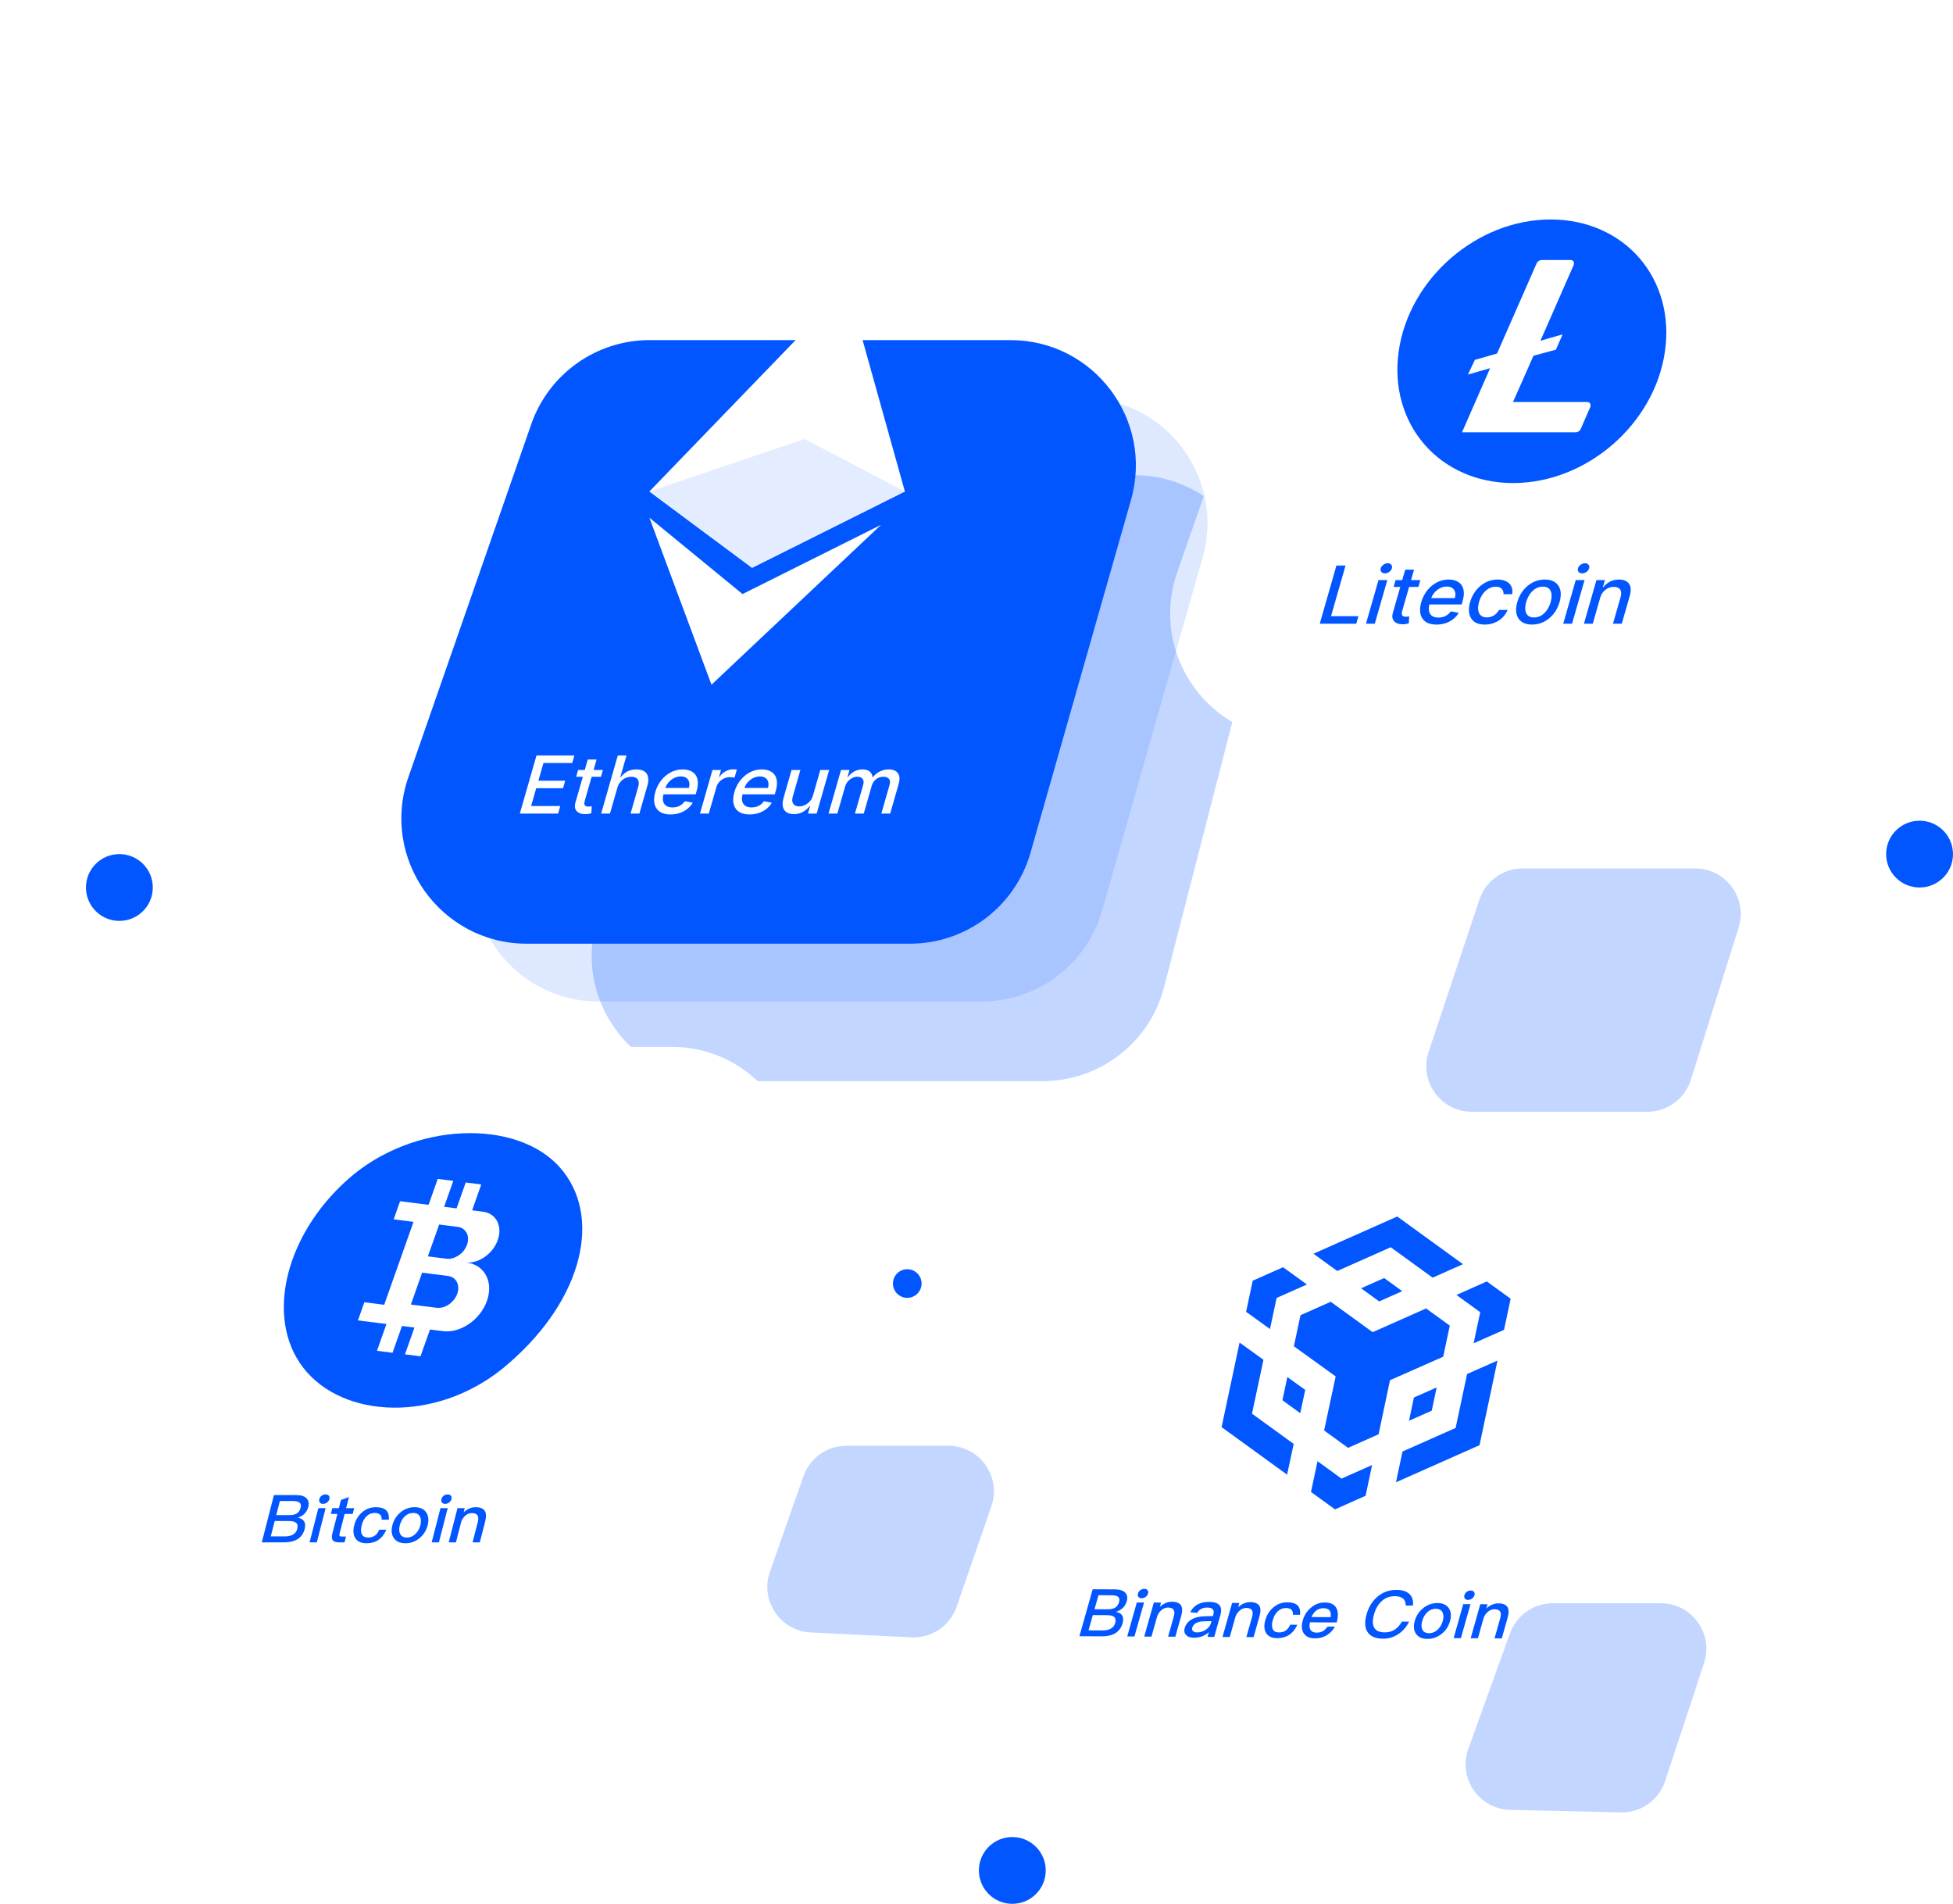 <svg width="435" height="424" viewBox="0 0 435 424" fill="none" xmlns="http://www.w3.org/2000/svg">
<g filter="url(#filter0_d_2168_6973)">
<path d="M130.541 200.676C124.881 218.663 138.314 236.972 157.171 236.972H229.712C242.45 236.972 253.572 228.351 256.748 216.016L277.12 136.893C281.668 119.226 268.327 102.015 250.084 102.015H182.07C169.88 102.015 159.1 109.924 155.44 121.552L130.541 200.676Z" fill="#0256FF" fill-opacity="0.24"/>
</g>
<g filter="url(#filter1_d_2168_6973)">
<path d="M259.661 124.96C253.345 143.103 266.815 162.055 286.026 162.055H371.38C383.853 162.055 394.813 153.781 398.229 141.786L420.615 63.193C425.693 45.365 412.304 27.629 393.766 27.629H313.385C301.505 27.629 290.926 35.148 287.021 46.368L259.661 124.96Z" fill="white"/>
</g>
<path d="M337.477 104.405C352.081 104.405 365.584 92.686 367.636 78.232C369.689 63.777 359.514 52.059 344.91 52.059C330.306 52.059 316.803 63.777 314.751 78.232C312.698 92.686 322.873 104.405 337.477 104.405Z" fill="white"/>
<path fill-rule="evenodd" clip-rule="evenodd" d="M311.542 78.232C313.843 62.022 328.985 48.882 345.361 48.882H345.533C353.372 48.905 360.442 52.01 365.189 57.514C369.936 63.018 371.971 70.47 370.846 78.232C368.545 94.441 353.403 107.581 337.027 107.581C320.65 107.581 309.24 94.441 311.542 78.232ZM337.005 89.531L341.556 79.226L346.558 77.876L348.047 74.465L343.107 75.886L350.534 58.973L350.573 58.703C350.596 58.484 350.53 58.278 350.39 58.128C350.25 57.979 350.046 57.9 349.824 57.907H343.434C342.938 57.892 342.448 58.214 342.246 58.689L333.442 78.729L328.501 80.15L326.96 83.419L331.9 81.998L325.636 96.282H350.909C351.405 96.302 351.899 95.978 352.097 95.5L354.229 90.597L354.267 90.327C354.291 90.108 354.225 89.901 354.085 89.752C353.944 89.603 353.741 89.523 353.519 89.531H337.005Z" fill="#0256FF"/>
<g filter="url(#filter2_d_2168_6973)">
<path d="M12.913 327.927C6.597 346.07 20.067 365.022 39.278 365.022H124.632C137.105 365.022 148.065 356.749 151.481 344.754L173.867 266.161C178.945 248.332 165.556 230.596 147.018 230.596H66.637C54.757 230.596 44.178 238.115 40.273 249.335L12.913 327.927Z" fill="white"/>
</g>
<g filter="url(#filter3_d_2168_6973)">
<path d="M220.309 352.368C213.993 370.512 227.463 389.464 246.674 389.464H332.028C344.501 389.464 355.461 381.19 358.877 369.195L381.263 290.602C386.341 272.773 372.952 255.038 354.414 255.038H274.034C262.154 255.038 251.575 262.556 247.669 273.776L220.309 352.368Z" fill="white"/>
</g>
<path d="M318.211 234.235C316.018 240.809 320.911 247.599 327.841 247.599H366.923C371.358 247.599 375.28 244.72 376.609 240.489L387.251 206.596C389.304 200.057 384.42 193.404 377.565 193.404H339.148C334.78 193.404 330.901 196.198 329.518 200.342L318.211 234.235Z" fill="#0055FF" fill-opacity="0.239"/>
<path d="M171.486 350.058C169.238 356.464 173.79 363.229 180.571 363.56L202.987 364.652C207.491 364.872 211.6 362.093 213.075 357.832L220.816 335.456C223.098 328.862 218.2 321.985 211.223 321.985H188.535C184.224 321.985 180.383 324.707 178.956 328.775L171.486 350.058Z" fill="#0256FF" fill-opacity="0.239"/>
<path d="M327.048 389.477C324.694 396.001 329.43 402.912 336.364 403.071L361.008 403.637C365.474 403.739 369.482 400.91 370.882 396.668L379.551 370.384C381.717 363.816 376.825 357.053 369.91 357.053H345.875C341.597 357.053 337.778 359.735 336.326 363.759L327.048 389.477Z" fill="#0256FF" fill-opacity="0.239"/>
<g filter="url(#filter4_d_2168_6973)">
<path d="M104.379 183.406C98.063 201.549 111.534 220.501 130.744 220.501H216.099C228.572 220.501 239.532 212.227 242.948 200.232L265.334 121.639C270.412 103.811 257.023 86.075 238.485 86.075H158.104C146.224 86.075 135.645 93.594 131.739 104.814L104.379 183.406Z" fill="#0256FF" fill-opacity="0.13"/>
</g>
<g filter="url(#filter5_d_2168_6973)">
<path d="M88.426 167.998C82.11 186.141 95.58 205.093 114.791 205.093H200.145C212.618 205.093 223.578 196.819 226.994 184.824L249.38 106.231C254.458 88.402 241.069 70.667 222.531 70.667H142.151C130.271 70.667 119.692 78.186 115.786 89.405L88.426 167.998Z" fill="#0256FF"/>
</g>
<path d="M144.645 109.454L167.511 126.456L201.546 109.454L188.783 63.759L144.645 109.454Z" fill="white"/>
<path d="M144.645 115.298L158.471 152.491L196.228 116.892L165.384 132.301L144.645 115.298Z" fill="white"/>
<path d="M144.645 109.454L167.511 126.456L201.546 109.454L179.211 97.764L144.645 109.454Z" fill="#E4EDFF"/>
<path d="M115.784 181.19L119.497 168.242H127.942L127.46 169.924H121.047L119.916 173.869H125.888L125.408 175.544H119.435L118.299 179.509H124.791L124.308 181.19H115.784ZM134.287 171.479L133.852 172.996H128.333L128.769 171.479H134.287ZM130.916 169.152H132.882L130.248 178.339C130.143 178.706 130.121 178.982 130.182 179.167C130.244 179.348 130.355 179.473 130.515 179.54C130.681 179.603 130.872 179.635 131.087 179.635C131.244 179.635 131.386 179.625 131.51 179.603C131.634 179.582 131.731 179.566 131.801 179.553L131.708 181.115C131.582 181.157 131.408 181.199 131.185 181.241C130.961 181.287 130.691 181.313 130.374 181.317C129.854 181.325 129.397 181.237 129.003 181.051C128.609 180.866 128.33 180.579 128.165 180.191C127.999 179.804 128.001 179.317 128.169 178.731L130.916 169.152ZM137.515 175.424L135.861 181.19H133.895L137.608 168.242H139.548L138.166 173.06H138.291C138.678 172.537 139.159 172.122 139.734 171.814C140.309 171.506 140.989 171.353 141.774 171.353C142.466 171.353 143.032 171.49 143.471 171.764C143.914 172.037 144.201 172.446 144.33 172.99C144.464 173.53 144.416 174.204 144.184 175.013L142.412 181.19H140.446L142.152 175.241C142.356 174.529 142.324 173.976 142.054 173.584C141.787 173.188 141.313 172.99 140.633 172.99C140.168 172.99 139.725 173.085 139.302 173.275C138.884 173.464 138.517 173.742 138.201 174.109C137.891 174.472 137.662 174.91 137.515 175.424ZM149.335 181.386C148.339 181.386 147.541 181.182 146.939 180.773C146.343 180.36 145.956 179.78 145.78 179.034C145.609 178.284 145.668 177.405 145.957 176.398C146.242 175.403 146.687 174.526 147.29 173.768C147.898 173.009 148.611 172.417 149.431 171.991C150.254 171.565 151.135 171.353 152.074 171.353C152.644 171.353 153.17 171.443 153.653 171.624C154.136 171.806 154.535 172.09 154.849 172.478C155.163 172.866 155.354 173.369 155.422 173.989C155.491 174.604 155.399 175.353 155.147 176.234L154.955 176.904H146.924L147.33 175.487H153.433C153.576 174.99 153.597 174.55 153.497 174.166C153.397 173.778 153.189 173.473 152.872 173.249C152.559 173.026 152.148 172.914 151.639 172.914C151.087 172.914 150.567 173.045 150.08 173.306C149.598 173.563 149.186 173.901 148.842 174.318C148.505 174.731 148.266 175.18 148.127 175.665L147.81 176.771C147.624 177.42 147.584 177.972 147.69 178.427C147.801 178.883 148.037 179.23 148.398 179.471C148.76 179.707 149.228 179.825 149.802 179.825C150.175 179.825 150.529 179.774 150.865 179.673C151.202 179.568 151.512 179.412 151.795 179.205C152.078 178.999 152.322 178.744 152.528 178.44L154.297 178.763C153.996 179.289 153.597 179.751 153.097 180.147C152.603 180.539 152.035 180.845 151.394 181.064C150.758 181.279 150.071 181.386 149.335 181.386ZM155.907 181.19L158.692 171.479H160.593L160.151 173.022H160.256C160.59 172.499 161.032 172.088 161.583 171.789C162.139 171.485 162.713 171.334 163.305 171.334C163.428 171.334 163.571 171.338 163.735 171.346C163.904 171.355 164.035 171.365 164.128 171.378L163.609 173.186C163.536 173.165 163.403 173.142 163.208 173.117C163.015 173.087 162.817 173.072 162.616 173.072C162.151 173.072 161.709 173.167 161.291 173.357C160.878 173.542 160.519 173.801 160.213 174.134C159.908 174.463 159.695 174.838 159.575 175.26L157.874 181.19H155.907ZM166.952 181.386C165.957 181.386 165.158 181.182 164.556 180.773C163.96 180.36 163.574 179.78 163.397 179.034C163.227 178.284 163.286 177.405 163.574 176.398C163.86 175.403 164.304 174.526 164.907 173.768C165.515 173.009 166.229 172.417 167.048 171.991C167.872 171.565 168.753 171.353 169.691 171.353C170.261 171.353 170.788 171.443 171.271 171.624C171.754 171.806 172.152 172.09 172.466 172.478C172.78 172.866 172.971 173.369 173.039 173.989C173.108 174.604 173.017 175.353 172.764 176.234L172.572 176.904H164.541L164.947 175.487H171.051C171.193 174.99 171.215 174.55 171.114 174.166C171.015 173.778 170.806 173.473 170.489 173.249C170.176 173.026 169.765 172.914 169.256 172.914C168.704 172.914 168.184 173.045 167.697 173.306C167.215 173.563 166.803 173.901 166.46 174.318C166.122 174.731 165.884 175.18 165.745 175.665L165.428 176.771C165.241 177.42 165.201 177.972 165.308 178.427C165.418 178.883 165.654 179.23 166.015 179.471C166.377 179.707 166.845 179.825 167.42 179.825C167.792 179.825 168.147 179.774 168.483 179.673C168.82 179.568 169.13 179.412 169.413 179.205C169.695 178.999 169.94 178.744 170.145 178.44L171.914 178.763C171.614 179.289 171.214 179.751 170.714 180.147C170.221 180.539 169.653 180.845 169.011 181.064C168.375 181.279 167.689 181.386 166.952 181.386ZM181.079 177.163L182.709 171.479H184.682L181.898 181.19H179.964L180.446 179.509H180.341C179.96 180.027 179.463 180.459 178.851 180.805C178.245 181.146 177.562 181.317 176.803 181.317C176.154 181.317 175.619 181.18 175.198 180.906C174.782 180.628 174.51 180.217 174.381 179.673C174.256 179.129 174.309 178.457 174.538 177.656L176.309 171.479H178.276L176.57 177.429C176.38 178.09 176.42 178.617 176.689 179.009C176.958 179.401 177.397 179.597 178.007 179.597C178.375 179.597 178.767 179.509 179.181 179.332C179.601 179.155 179.982 178.887 180.326 178.529C180.674 178.17 180.925 177.715 181.079 177.163ZM184.54 181.19L187.325 171.479H189.212L188.759 173.06H188.884C189.248 172.524 189.712 172.107 190.276 171.808C190.841 171.504 191.457 171.353 192.123 171.353C192.798 171.353 193.32 171.504 193.689 171.808C194.063 172.111 194.283 172.529 194.35 173.06H194.455C194.845 172.541 195.347 172.128 195.962 171.82C196.577 171.509 197.249 171.353 197.977 171.353C198.893 171.353 199.562 171.629 199.982 172.181C200.407 172.733 200.46 173.565 200.141 174.678L198.274 181.19H196.307L198.124 174.855C198.312 174.198 198.262 173.721 197.974 173.426C197.686 173.131 197.283 172.984 196.766 172.984C196.126 172.984 195.574 173.173 195.11 173.553C194.647 173.928 194.331 174.411 194.162 175.001L192.387 181.19H190.427L192.278 174.735C192.429 174.208 192.379 173.785 192.129 173.464C191.879 173.144 191.48 172.984 190.932 172.984C190.559 172.984 190.188 173.079 189.818 173.268C189.453 173.454 189.127 173.713 188.838 174.046C188.554 174.379 188.349 174.765 188.224 175.203L186.507 181.19H184.54Z" fill="white"/>
<path d="M61.015 332.967L58.309 343.497H63.273C64.43 343.497 65.382 343.291 66.128 342.878C67.003 342.376 67.58 341.61 67.853 340.548C68.035 339.84 68 339.264 67.745 338.837C67.489 338.409 67.013 338.129 66.331 337.996C66.929 337.804 67.416 337.509 67.819 337.126C68.229 336.713 68.51 336.211 68.662 335.621C68.871 334.81 68.744 334.176 68.287 333.704C67.806 333.203 67.045 332.967 65.979 332.967H61.015ZM62.334 334.294H65.227C65.958 334.294 66.475 334.412 66.746 334.663C67.02 334.899 67.09 335.282 66.953 335.813C66.809 336.374 66.535 336.787 66.132 337.052C65.733 337.303 65.15 337.436 64.389 337.436H61.526L62.334 334.294ZM61.189 338.748H64.311C65.103 338.748 65.662 338.881 65.971 339.161C66.28 339.441 66.36 339.899 66.201 340.518C66.046 341.123 65.673 341.565 65.114 341.845C64.665 342.052 64.086 342.17 63.386 342.17H60.31L61.189 338.748ZM72.504 332.819C72.184 332.819 71.902 332.908 71.636 333.114C71.374 333.306 71.203 333.557 71.123 333.866C71.047 334.161 71.086 334.427 71.246 334.633C71.41 334.825 71.642 334.928 71.962 334.928C72.266 334.928 72.567 334.825 72.829 334.633C73.096 334.427 73.282 334.176 73.361 333.866C73.441 333.557 73.399 333.306 73.235 333.114C73.075 332.908 72.823 332.819 72.504 332.819ZM70.912 335.872L68.953 343.497H70.567L72.526 335.872H70.912ZM77.727 333.409L75.947 334.058L75.481 335.872H74.019L73.685 337.17H75.147L74.01 341.595C73.855 342.2 73.874 342.657 74.096 342.981C74.313 343.32 74.77 343.497 75.44 343.497H76.734L77.068 342.2H76.032C75.834 342.2 75.712 342.141 75.644 342.052C75.579 341.949 75.571 341.801 75.624 341.595L76.761 337.17H78.558L78.891 335.872H77.095L77.727 333.409ZM83.741 335.666C82.523 335.666 81.476 336.064 80.587 336.86C79.758 337.598 79.195 338.542 78.9 339.692C78.597 340.872 78.674 341.816 79.139 342.553C79.612 343.32 80.442 343.704 81.645 343.704C82.65 343.704 83.537 343.453 84.271 342.966C85.009 342.465 85.617 341.698 86.061 340.68H84.463C84.015 341.831 83.193 342.421 81.99 342.421C81.29 342.421 80.836 342.17 80.607 341.698C80.352 341.211 80.343 340.533 80.563 339.677C80.783 338.822 81.14 338.144 81.657 337.672C82.163 337.185 82.741 336.949 83.411 336.949C83.96 336.949 84.371 337.067 84.641 337.318C84.916 337.554 85.03 337.937 85.004 338.453H86.603C86.694 337.509 86.48 336.801 85.992 336.329C85.496 335.887 84.746 335.666 83.741 335.666ZM92.36 335.666C91.172 335.666 90.114 336.049 89.201 336.816C88.293 337.568 87.696 338.527 87.397 339.692C87.101 340.843 87.205 341.801 87.716 342.539C88.25 343.306 89.107 343.704 90.294 343.704C91.482 343.704 92.544 343.306 93.472 342.539C94.362 341.801 94.958 340.843 95.254 339.692C95.553 338.527 95.434 337.568 94.927 336.816C94.408 336.049 93.547 335.666 92.36 335.666ZM92.03 336.949C92.776 336.949 93.283 337.229 93.561 337.804C93.802 338.291 93.822 338.925 93.625 339.692C93.431 340.444 93.089 341.064 92.595 341.565C92.025 342.126 91.37 342.421 90.624 342.421C89.878 342.421 89.375 342.126 89.108 341.565C88.868 341.079 88.859 340.459 89.056 339.692C89.253 338.925 89.584 338.291 90.074 337.804C90.633 337.229 91.284 336.949 92.03 336.949ZM99.7 332.819C99.38 332.819 99.099 332.908 98.832 333.114C98.57 333.306 98.399 333.557 98.319 333.866C98.243 334.161 98.282 334.427 98.442 334.633C98.606 334.825 98.838 334.928 99.158 334.928C99.463 334.928 99.763 334.825 100.025 334.633C100.292 334.427 100.478 334.176 100.558 333.866C100.637 333.557 100.595 333.306 100.431 333.114C100.271 332.908 100.02 332.819 99.7 332.819ZM98.108 335.872L96.149 343.497H97.763L99.722 335.872H98.108ZM105.943 335.666C105.455 335.666 104.991 335.754 104.542 335.961C104.097 336.152 103.675 336.433 103.272 336.816L103.514 335.872H101.9L99.941 343.497H101.555L102.733 338.91C102.953 338.291 103.307 337.804 103.763 337.45C104.182 337.126 104.631 336.978 105.088 336.978C106.306 336.978 106.763 337.627 106.43 338.925L105.255 343.497H106.869L108.078 338.792C108.616 336.698 107.892 335.666 105.943 335.666Z" fill="#0256FF"/>
<path d="M243.378 353.94L240.423 364.404L245.388 364.43C246.545 364.436 247.501 364.235 248.257 363.828C249.143 363.333 249.739 362.573 250.037 361.518C250.236 360.815 250.214 360.242 249.969 359.815C249.723 359.388 249.254 359.107 248.575 358.972C249.177 358.784 249.671 358.493 250.083 358.113C250.504 357.705 250.797 357.207 250.962 356.621C251.19 355.815 251.078 355.183 250.632 354.711C250.164 354.21 249.408 353.971 248.342 353.966L243.378 353.94ZM244.665 355.268L247.558 355.283C248.289 355.286 248.804 355.406 249.069 355.657C249.338 355.893 249.398 356.275 249.249 356.803C249.091 357.36 248.808 357.769 248.399 358.031C247.993 358.279 247.408 358.408 246.646 358.404L243.784 358.39L244.665 355.268ZM243.415 359.694L246.537 359.71C247.329 359.714 247.886 359.849 248.188 360.129C248.49 360.409 248.559 360.865 248.386 361.48C248.216 362.081 247.833 362.52 247.267 362.795C246.813 362.999 246.232 363.113 245.532 363.11L242.456 363.094L243.415 359.694ZM254.87 353.852C254.55 353.851 254.267 353.937 253.995 354.141C253.728 354.331 253.552 354.579 253.465 354.887C253.382 355.18 253.414 355.445 253.569 355.651C253.729 355.842 253.959 355.946 254.278 355.948C254.583 355.949 254.886 355.848 255.153 355.659C255.424 355.455 255.616 355.206 255.703 354.898C255.79 354.591 255.754 354.341 255.594 354.149C255.439 353.943 255.19 353.854 254.87 353.852ZM253.207 356.882L251.067 364.459L252.681 364.467L254.821 356.89L253.207 356.882ZM261.046 356.716C260.558 356.714 260.092 356.799 259.638 357.003C259.188 357.191 258.759 357.468 258.347 357.847L258.612 356.909L256.998 356.901L254.859 364.478L256.473 364.486L257.76 359.928C257.995 359.313 258.359 358.831 258.824 358.481C259.25 358.16 259.703 358.016 260.16 358.018C261.378 358.024 261.82 358.672 261.456 359.962L260.173 364.505L261.787 364.513L263.107 359.838C263.695 357.757 262.995 356.726 261.046 356.716ZM269.375 356.759C268.4 356.754 267.563 356.911 266.885 357.26C266.108 357.637 265.507 358.251 265.108 359.07L266.67 359.211C266.881 358.786 267.196 358.479 267.62 358.276C267.974 358.102 268.41 358.016 268.913 358.018C270.1 358.024 270.545 358.555 270.247 359.61L270.16 359.918L268.382 359.953C267.216 359.976 266.24 360.192 265.477 360.628C264.648 361.079 264.112 361.736 263.872 362.586C263.694 363.217 263.792 363.731 264.183 364.129C264.528 364.527 265.11 364.736 265.932 364.74C266.633 364.743 267.279 364.614 267.863 364.383C268.382 364.165 268.849 363.859 269.262 363.48L268.959 364.55L270.452 364.557L271.817 359.721C272.078 358.798 272.033 358.093 271.697 357.607C271.306 357.047 270.532 356.764 269.375 356.759ZM269.842 361.047L269.718 361.486C269.552 362.072 269.153 362.569 268.554 362.963C267.955 363.356 267.318 363.558 266.633 363.555C266.222 363.552 265.916 363.448 265.726 363.256C265.521 363.065 265.465 362.829 265.548 362.536C265.813 361.598 266.684 361.104 268.17 361.082L269.842 361.047ZM278.481 356.805C277.994 356.802 277.527 356.888 277.073 357.091C276.624 357.28 276.195 357.556 275.783 357.936L276.048 356.998L274.433 356.99L272.294 364.567L273.908 364.575L275.195 360.017C275.43 359.402 275.795 358.919 276.26 358.569C276.686 358.249 277.138 358.104 277.595 358.107C278.813 358.113 279.255 358.761 278.891 360.051L277.609 364.594L279.223 364.602L280.543 359.927C281.13 357.846 280.43 356.815 278.481 356.805ZM286.765 356.847C285.546 356.841 284.491 357.232 283.582 358.02C282.736 358.749 282.151 359.686 281.828 360.829C281.497 362.001 281.552 362.941 282 363.677C282.455 364.442 283.276 364.828 284.479 364.834C285.484 364.839 286.377 364.594 287.122 364.114C287.872 363.619 288.499 362.859 288.967 361.848L287.368 361.84C286.893 362.983 286.057 363.565 284.854 363.559C284.154 363.556 283.707 363.304 283.489 362.833C283.245 362.348 283.252 361.672 283.492 360.822C283.732 359.972 284.105 359.299 284.634 358.832C285.151 358.351 285.735 358.119 286.405 358.122C286.953 358.125 287.361 358.244 287.626 358.495C287.895 358.731 288 359.114 287.962 359.627L289.561 359.635C289.674 358.696 289.476 357.991 289 357.519C288.515 357.076 287.77 356.852 286.765 356.847ZM295.094 356.889C293.937 356.884 292.9 357.26 292.011 358.033C291.095 358.792 290.496 359.728 290.177 360.856C289.825 362.102 289.914 363.086 290.438 363.822C290.913 364.515 291.743 364.871 292.9 364.877C293.951 364.882 294.901 364.594 295.748 364.026C296.429 363.559 296.948 362.96 297.33 362.258L295.716 362.25C295.378 362.688 295.055 363.024 294.723 363.228C294.302 363.475 293.808 363.605 293.245 363.602C292.605 363.599 292.161 363.391 291.903 363.008C291.649 362.61 291.612 362.038 291.758 361.305L297.727 361.335C298.093 359.987 298.071 358.93 297.677 358.165C297.247 357.311 296.373 356.896 295.094 356.889ZM294.78 358.165C296.059 358.171 296.588 358.834 296.368 360.154L292.12 360.133C292.393 359.488 292.758 359.006 293.188 358.67C293.653 358.32 294.171 358.162 294.78 358.165ZM311.106 354.08C309.37 354.071 307.907 354.606 306.679 355.716C305.58 356.693 304.828 357.952 304.39 359.505C303.943 361.088 303.968 362.35 304.495 363.292C305.087 364.381 306.27 364.945 308.051 364.954C309.224 364.96 310.32 364.643 311.339 364.002C312.432 363.318 313.265 362.368 313.852 361.153L312.237 361.145C311.793 361.965 311.238 362.578 310.574 362.986C309.949 363.364 309.225 363.551 308.433 363.547C307.215 363.541 306.42 363.17 306.048 362.434C305.695 361.743 305.694 360.774 306.049 359.514C306.393 358.297 306.94 357.331 307.702 356.631C308.515 355.857 309.506 355.481 310.678 355.486C311.47 355.491 312.064 355.655 312.487 355.995C312.909 356.334 313.111 356.864 313.095 357.568L314.709 357.576C314.839 356.52 314.592 355.668 313.974 355.048C313.334 354.399 312.37 354.086 311.106 354.08ZM320.174 357.017C318.986 357.011 317.919 357.387 316.988 358.146C316.061 358.889 315.442 359.84 315.115 360.998C314.793 362.141 314.874 363.096 315.367 363.832C315.883 364.598 316.731 364.998 317.919 365.004C319.106 365.01 320.177 364.62 321.123 363.861C322.031 363.132 322.65 362.181 322.973 361.038C323.299 359.88 323.203 358.926 322.713 358.175C322.213 357.409 321.361 357.023 320.174 357.017ZM319.814 358.292C320.56 358.296 321.06 358.577 321.325 359.151C321.554 359.637 321.558 360.268 321.343 361.03C321.132 361.777 320.776 362.392 320.27 362.888C319.686 363.443 319.025 363.733 318.279 363.729C317.532 363.726 317.036 363.43 316.783 362.87C316.554 362.385 316.56 361.769 316.775 361.006C316.99 360.244 317.336 359.615 317.838 359.133C318.41 358.564 319.067 358.288 319.814 358.292ZM327.581 354.222C327.261 354.221 326.977 354.307 326.706 354.511C326.439 354.701 326.262 354.949 326.175 355.257C326.093 355.55 326.125 355.815 326.28 356.021C326.439 356.212 326.669 356.316 326.989 356.318C327.294 356.32 327.597 356.218 327.864 356.029C328.135 355.825 328.327 355.576 328.414 355.269C328.501 354.961 328.464 354.711 328.305 354.52C328.15 354.313 327.9 354.224 327.581 354.222ZM325.917 357.252L323.778 364.829L325.392 364.837L327.531 357.26L325.917 357.252ZM333.756 357.086C333.269 357.084 332.803 357.169 332.349 357.373C331.899 357.561 331.47 357.838 331.058 358.217L331.323 357.279L329.709 357.271L327.57 364.848L329.184 364.856L330.471 360.298C330.705 359.683 331.07 359.201 331.535 358.851C331.961 358.53 332.414 358.386 332.87 358.388C334.089 358.394 334.531 359.042 334.167 360.332L332.884 364.875L334.498 364.883L335.818 360.208C336.406 358.127 335.705 357.096 333.756 357.086Z" fill="#0256FF"/>
<path d="M293.952 138.906L297.665 125.957H299.697L296.467 137.224H302.57L302.088 138.906H293.952ZM304.249 138.906L307.034 129.194H309L306.215 138.906H304.249ZM308.456 127.696C308.114 127.696 307.852 127.586 307.669 127.367C307.492 127.144 307.448 126.878 307.536 126.57C307.625 126.259 307.822 125.993 308.126 125.774C308.436 125.55 308.762 125.439 309.104 125.439C309.446 125.439 309.705 125.55 309.882 125.774C310.065 125.993 310.112 126.259 310.022 126.57C309.934 126.878 309.735 127.144 309.425 127.367C309.121 127.586 308.798 127.696 308.456 127.696ZM316.362 129.194L315.927 130.712H310.408L310.843 129.194H316.362ZM312.99 126.868H314.957L312.323 136.054C312.218 136.421 312.196 136.697 312.256 136.882C312.318 137.064 312.43 137.188 312.59 137.255C312.756 137.319 312.947 137.35 313.161 137.35C313.319 137.35 313.46 137.34 313.585 137.319C313.709 137.298 313.806 137.281 313.876 137.268L313.783 138.83C313.657 138.872 313.483 138.914 313.26 138.956C313.036 139.003 312.766 139.028 312.449 139.032C311.929 139.041 311.472 138.952 311.078 138.767C310.684 138.581 310.404 138.294 310.239 137.907C310.074 137.519 310.076 137.032 310.244 136.446L312.99 126.868ZM319.942 139.102C318.947 139.102 318.148 138.897 317.546 138.488C316.95 138.075 316.564 137.496 316.387 136.75C316.216 135.999 316.276 135.121 316.564 134.113C316.85 133.118 317.294 132.242 317.897 131.483C318.505 130.724 319.219 130.132 320.038 129.706C320.862 129.281 321.743 129.068 322.681 129.068C323.251 129.068 323.778 129.158 324.261 129.34C324.744 129.521 325.142 129.805 325.456 130.193C325.77 130.581 325.961 131.085 326.029 131.704C326.098 132.32 326.007 133.068 325.754 133.949L325.562 134.619H317.531L317.937 133.203H324.041C324.183 132.705 324.204 132.265 324.104 131.881C324.005 131.494 323.796 131.188 323.479 130.965C323.166 130.741 322.755 130.629 322.246 130.629C321.694 130.629 321.174 130.76 320.687 131.021C320.205 131.279 319.793 131.616 319.45 132.033C319.112 132.446 318.874 132.895 318.735 133.38L318.417 134.486C318.231 135.135 318.191 135.688 318.298 136.143C318.408 136.598 318.644 136.946 319.005 137.186C319.367 137.422 319.835 137.54 320.41 137.54C320.782 137.54 321.137 137.489 321.473 137.388C321.81 137.283 322.12 137.127 322.403 136.92C322.685 136.714 322.93 136.459 323.135 136.155L324.904 136.478C324.604 137.005 324.204 137.466 323.704 137.862C323.211 138.254 322.643 138.56 322.001 138.779C321.365 138.994 320.679 139.102 319.942 139.102ZM330.714 139.102C329.736 139.102 328.955 138.889 328.371 138.463C327.793 138.033 327.424 137.441 327.263 136.686C327.102 135.932 327.161 135.068 327.441 134.094C327.723 133.108 328.166 132.238 328.768 131.483C329.372 130.724 330.085 130.132 330.909 129.706C331.732 129.281 332.62 129.068 333.571 129.068C334.339 129.068 334.984 129.205 335.506 129.479C336.029 129.749 336.405 130.128 336.633 130.617C336.866 131.106 336.923 131.677 336.806 132.33H334.892C334.917 131.875 334.789 131.483 334.506 131.154C334.227 130.825 333.775 130.661 333.147 130.661C332.599 130.661 332.079 130.8 331.587 131.078C331.101 131.352 330.671 131.744 330.296 132.254C329.923 132.76 329.638 133.359 329.44 134.05C329.237 134.758 329.173 135.369 329.249 135.884C329.325 136.398 329.527 136.796 329.854 137.078C330.185 137.361 330.629 137.502 331.186 137.502C331.559 137.502 331.915 137.437 332.255 137.306C332.601 137.171 332.912 136.979 333.189 136.731C333.471 136.482 333.704 136.183 333.888 135.833H335.802C335.551 136.461 335.178 137.022 334.681 137.515C334.185 138.008 333.598 138.396 332.921 138.678C332.248 138.96 331.512 139.102 330.714 139.102ZM341.223 139.102C340.276 139.102 339.509 138.893 338.923 138.476C338.336 138.058 337.956 137.475 337.781 136.724C337.606 135.974 337.662 135.097 337.949 134.094C338.238 133.087 338.686 132.206 339.293 131.451C339.899 130.697 340.615 130.111 341.441 129.694C342.267 129.276 343.153 129.068 344.1 129.068C345.047 129.068 345.814 129.276 346.4 129.694C346.987 130.111 347.367 130.697 347.541 131.451C347.715 132.206 347.657 133.087 347.368 134.094C347.081 135.097 346.634 135.974 346.029 136.724C345.423 137.475 344.708 138.058 343.882 138.476C343.056 138.893 342.17 139.102 341.223 139.102ZM341.685 137.515C342.298 137.515 342.852 137.359 343.345 137.047C343.838 136.735 344.255 136.32 344.596 135.801C344.942 135.283 345.205 134.712 345.384 134.088C345.561 133.468 345.626 132.899 345.577 132.381C345.534 131.858 345.356 131.439 345.043 131.123C344.731 130.807 344.267 130.648 343.653 130.648C343.035 130.648 342.477 130.807 341.978 131.123C341.484 131.439 341.064 131.858 340.717 132.381C340.375 132.899 340.115 133.468 339.938 134.088C339.759 134.712 339.691 135.283 339.736 135.801C339.784 136.32 339.966 136.735 340.28 137.047C340.598 137.359 341.066 137.515 341.685 137.515ZM348.184 138.906L350.968 129.194H352.935L350.15 138.906H348.184ZM352.391 127.696C352.049 127.696 351.787 127.586 351.604 127.367C351.427 127.144 351.383 126.878 351.471 126.57C351.56 126.259 351.757 125.993 352.061 125.774C352.371 125.55 352.696 125.439 353.038 125.439C353.38 125.439 353.64 125.55 353.817 125.774C354 125.993 354.046 126.259 353.957 126.57C353.869 126.878 353.67 127.144 353.36 127.367C353.056 127.586 352.733 127.696 352.391 127.696ZM356.416 133.14L354.763 138.906H352.796L355.581 129.194H357.468L357.015 130.775H357.14C357.52 130.261 358.002 129.848 358.587 129.536C359.177 129.224 359.851 129.068 360.609 129.068C361.298 129.068 361.861 129.207 362.298 129.485C362.737 129.759 363.021 130.168 363.15 130.712C363.279 131.255 363.229 131.928 362.999 132.729L361.228 138.906H359.262L360.968 132.956C361.169 132.252 361.136 131.702 360.868 131.306C360.602 130.906 360.135 130.705 359.469 130.705C359.013 130.705 358.58 130.8 358.17 130.99C357.765 131.18 357.407 131.458 357.096 131.824C356.79 132.187 356.564 132.625 356.416 133.14Z" fill="#0256FF"/>
<g clip-path="url(#clip0_2168_6973)">
<path d="M298.805 329.299L293.46 325.426L291.999 332.274L297.349 336.15L304.163 333.122L305.612 326.275L298.802 329.299L298.805 329.299ZM312.382 323.268L310.936 330.117L329.539 321.853L333.543 303.015L326.77 306.004L324.218 318.012L312.382 323.268ZM328.225 299.162L334.997 296.172L336.471 289.241L331.164 285.391L324.4 288.397L329.697 292.236L328.224 299.165L328.225 299.162ZM319.094 284.547L325.857 281.545L311.212 270.926L292.549 279.216L297.855 283.065L309.757 277.774L319.094 284.544L319.094 284.547ZM291.092 286.067L285.785 282.221L279.022 285.223L277.549 292.155L282.87 295.993L284.343 289.065L291.092 286.067ZM276.095 298.998L281.416 302.836L278.864 314.84L288.148 321.573L286.684 328.421L272.09 317.836L276.095 298.998ZM322.923 295.232L317.637 291.402L305.737 296.687L296.399 289.917L289.664 292.906L288.192 299.829L297.499 306.539L294.928 318.578L300.261 322.447L307.058 319.429L309.6 307.385L321.449 302.154L322.92 295.231L322.923 295.232ZM289.612 314.728L290.72 309.546L286.737 306.674L285.637 311.848L289.612 314.728ZM303.16 286.911L307.193 289.835L312.33 287.553L308.3 284.629L303.16 286.911ZM314.928 311.233L319.997 308.997L318.897 314.17L313.831 316.422L314.925 311.233L314.928 311.233Z" fill="#0256FF"/>
</g>
<path d="M113.476 303.493C98.897 316.485 78.021 316.417 68.425 305.667C58.83 294.918 62.869 275.672 77.448 262.68C92.026 249.689 115.048 249.175 124.644 259.925C134.239 270.674 129.961 289.147 113.476 303.493Z" fill="#0256FF"/>
<path fill-rule="evenodd" clip-rule="evenodd" d="M103.683 281.162L104.019 281.204C107.958 281.703 109.953 285.501 108.461 289.719C106.97 293.938 102.566 296.954 98.628 296.456L95.769 296.094L93.66 302.061L90.202 301.623L92.311 295.656L89.538 295.306L87.428 301.275L83.964 300.837L86.075 294.867L79.727 294.064L81.154 290.027L85.573 290.586L92.103 272.119L87.684 271.56L89.111 267.522L95.459 268.325L97.5 262.554L100.963 262.992L98.923 268.764L101.696 269.114L103.733 263.353L107.191 263.791L105.154 269.552L107.579 269.859C108.983 270.032 110.119 270.797 110.735 271.985C111.352 273.172 111.397 274.684 110.862 276.186C109.771 279.272 106.559 281.473 103.683 281.162ZM97.815 272.708L100.313 273.024L101.969 273.234C102.641 273.319 103.17 273.601 103.562 274.054C104.256 274.786 104.466 275.968 104.029 277.203C103.592 278.437 102.601 279.467 101.47 279.969C100.806 280.288 100.132 280.417 99.46 280.333L97.803 280.123L95.305 279.807L97.815 272.708ZM97.478 291.259C97.397 291.276 97.349 291.27 97.277 291.261L94.011 290.847L91.513 290.531L94.023 283.432L96.521 283.749L99.787 284.162C99.859 284.171 99.907 284.177 99.97 284.212C101.672 284.508 102.51 286.253 101.846 288.131C101.182 290.009 99.234 291.401 97.478 291.259Z" fill="white"/>
<path d="M427.554 197.654C431.666 197.654 434.999 194.324 434.999 190.216C434.999 186.107 431.666 182.777 427.554 182.777C423.443 182.777 420.109 186.107 420.109 190.216C420.109 194.324 423.443 197.654 427.554 197.654Z" fill="#0256FF"/>
<path d="M281.846 8.501C284.196 8.501 286.1 6.598 286.1 4.251C286.1 1.903 284.196 0 281.846 0C279.496 0 277.592 1.903 277.592 4.251C277.592 6.598 279.496 8.501 281.846 8.501Z" fill="white"/>
<path d="M26.59 205.093C30.701 205.093 34.035 201.762 34.035 197.654C34.035 193.546 30.701 190.216 26.59 190.216C22.478 190.216 19.145 193.546 19.145 197.654C19.145 201.762 22.478 205.093 26.59 205.093Z" fill="#0256FF"/>
<path d="M225.476 424C229.588 424 232.921 420.67 232.921 416.561C232.921 412.453 229.588 409.123 225.476 409.123C221.364 409.123 218.031 412.453 218.031 416.561C218.031 420.67 221.364 424 225.476 424Z" fill="#0256FF"/>
<path d="M202.077 289.043C203.84 289.043 205.268 287.615 205.268 285.855C205.268 284.094 203.84 282.667 202.077 282.667C200.315 282.667 198.887 284.094 198.887 285.855C198.887 287.615 200.315 289.043 202.077 289.043Z" fill="#0256FF"/>
<defs>
<filter id="filter0_d_2168_6973" x="129.234" y="102.015" width="151.319" height="138.764" filterUnits="userSpaceOnUse" color-interpolation-filters="sRGB">
<feFlood flood-opacity="0" result="BackgroundImageFix"/>
<feColorMatrix in="SourceAlpha" type="matrix" values="0 0 0 0 0 0 0 0 0 0 0 0 0 0 0 0 0 0 127 0" result="hardAlpha"/>
<feOffset dx="2.538" dy="3.807"/>
<feColorMatrix type="matrix" values="0 0 0 0 0.008 0 0 0 0 0.337 0 0 0 0 1 0 0 0 0.14 0"/>
<feBlend mode="normal" in2="BackgroundImageFix" result="effect1_dropShadow_2168_6973"/>
<feBlend mode="normal" in="SourceGraphic" in2="effect1_dropShadow_2168_6973" result="shape"/>
</filter>
<filter id="filter1_d_2168_6973" x="258.086" y="27.629" width="166.151" height="136.964" filterUnits="userSpaceOnUse" color-interpolation-filters="sRGB">
<feFlood flood-opacity="0" result="BackgroundImageFix"/>
<feColorMatrix in="SourceAlpha" type="matrix" values="0 0 0 0 0 0 0 0 0 0 0 0 0 0 0 0 0 0 127 0" result="hardAlpha"/>
<feOffset dx="2.538" dy="2.538"/>
<feColorMatrix type="matrix" values="0 0 0 0 0.738 0 0 0 0 0.738 0 0 0 0 0.738 0 0 0 1 0"/>
<feBlend mode="normal" in2="BackgroundImageFix" result="effect1_dropShadow_2168_6973"/>
<feBlend mode="normal" in="SourceGraphic" in2="effect1_dropShadow_2168_6973" result="shape"/>
</filter>
<filter id="filter2_d_2168_6973" x="11.338" y="230.596" width="166.151" height="136.964" filterUnits="userSpaceOnUse" color-interpolation-filters="sRGB">
<feFlood flood-opacity="0" result="BackgroundImageFix"/>
<feColorMatrix in="SourceAlpha" type="matrix" values="0 0 0 0 0 0 0 0 0 0 0 0 0 0 0 0 0 0 127 0" result="hardAlpha"/>
<feOffset dx="2.538" dy="2.538"/>
<feColorMatrix type="matrix" values="0 0 0 0 0.738 0 0 0 0 0.738 0 0 0 0 0.738 0 0 0 1 0"/>
<feBlend mode="normal" in2="BackgroundImageFix" result="effect1_dropShadow_2168_6973"/>
<feBlend mode="normal" in="SourceGraphic" in2="effect1_dropShadow_2168_6973" result="shape"/>
</filter>
<filter id="filter3_d_2168_6973" x="218.734" y="255.038" width="166.151" height="136.964" filterUnits="userSpaceOnUse" color-interpolation-filters="sRGB">
<feFlood flood-opacity="0" result="BackgroundImageFix"/>
<feColorMatrix in="SourceAlpha" type="matrix" values="0 0 0 0 0 0 0 0 0 0 0 0 0 0 0 0 0 0 127 0" result="hardAlpha"/>
<feOffset dx="2.538" dy="2.538"/>
<feColorMatrix type="matrix" values="0 0 0 0 0.738 0 0 0 0 0.738 0 0 0 0 0.738 0 0 0 1 0"/>
<feBlend mode="normal" in2="BackgroundImageFix" result="effect1_dropShadow_2168_6973"/>
<feBlend mode="normal" in="SourceGraphic" in2="effect1_dropShadow_2168_6973" result="shape"/>
</filter>
<filter id="filter4_d_2168_6973" x="102.805" y="86.075" width="166.151" height="136.964" filterUnits="userSpaceOnUse" color-interpolation-filters="sRGB">
<feFlood flood-opacity="0" result="BackgroundImageFix"/>
<feColorMatrix in="SourceAlpha" type="matrix" values="0 0 0 0 0 0 0 0 0 0 0 0 0 0 0 0 0 0 127 0" result="hardAlpha"/>
<feOffset dx="2.538" dy="2.538"/>
<feColorMatrix type="matrix" values="0 0 0 0 0.008 0 0 0 0 0.337 0 0 0 0 1 0 0 0 0.129 0"/>
<feBlend mode="normal" in2="BackgroundImageFix" result="effect1_dropShadow_2168_6973"/>
<feBlend mode="normal" in="SourceGraphic" in2="effect1_dropShadow_2168_6973" result="shape"/>
</filter>
<filter id="filter5_d_2168_6973" x="86.852" y="70.667" width="166.151" height="139.502" filterUnits="userSpaceOnUse" color-interpolation-filters="sRGB">
<feFlood flood-opacity="0" result="BackgroundImageFix"/>
<feColorMatrix in="SourceAlpha" type="matrix" values="0 0 0 0 0 0 0 0 0 0 0 0 0 0 0 0 0 0 127 0" result="hardAlpha"/>
<feOffset dx="2.538" dy="5.076"/>
<feColorMatrix type="matrix" values="0 0 0 0 0 0 0 0 0 0.245 0 0 0 0 0.738 0 0 0 1 0"/>
<feBlend mode="normal" in2="BackgroundImageFix" result="effect1_dropShadow_2168_6973"/>
<feBlend mode="normal" in="SourceGraphic" in2="effect1_dropShadow_2168_6973" result="shape"/>
</filter>
<clipPath id="clip0_2168_6973">
<rect width="72.743" height="72.743" fill="white" transform="matrix(0.998 0.07 -0.208 0.978 275.559 265.424)"/>
</clipPath>
</defs>
</svg>
